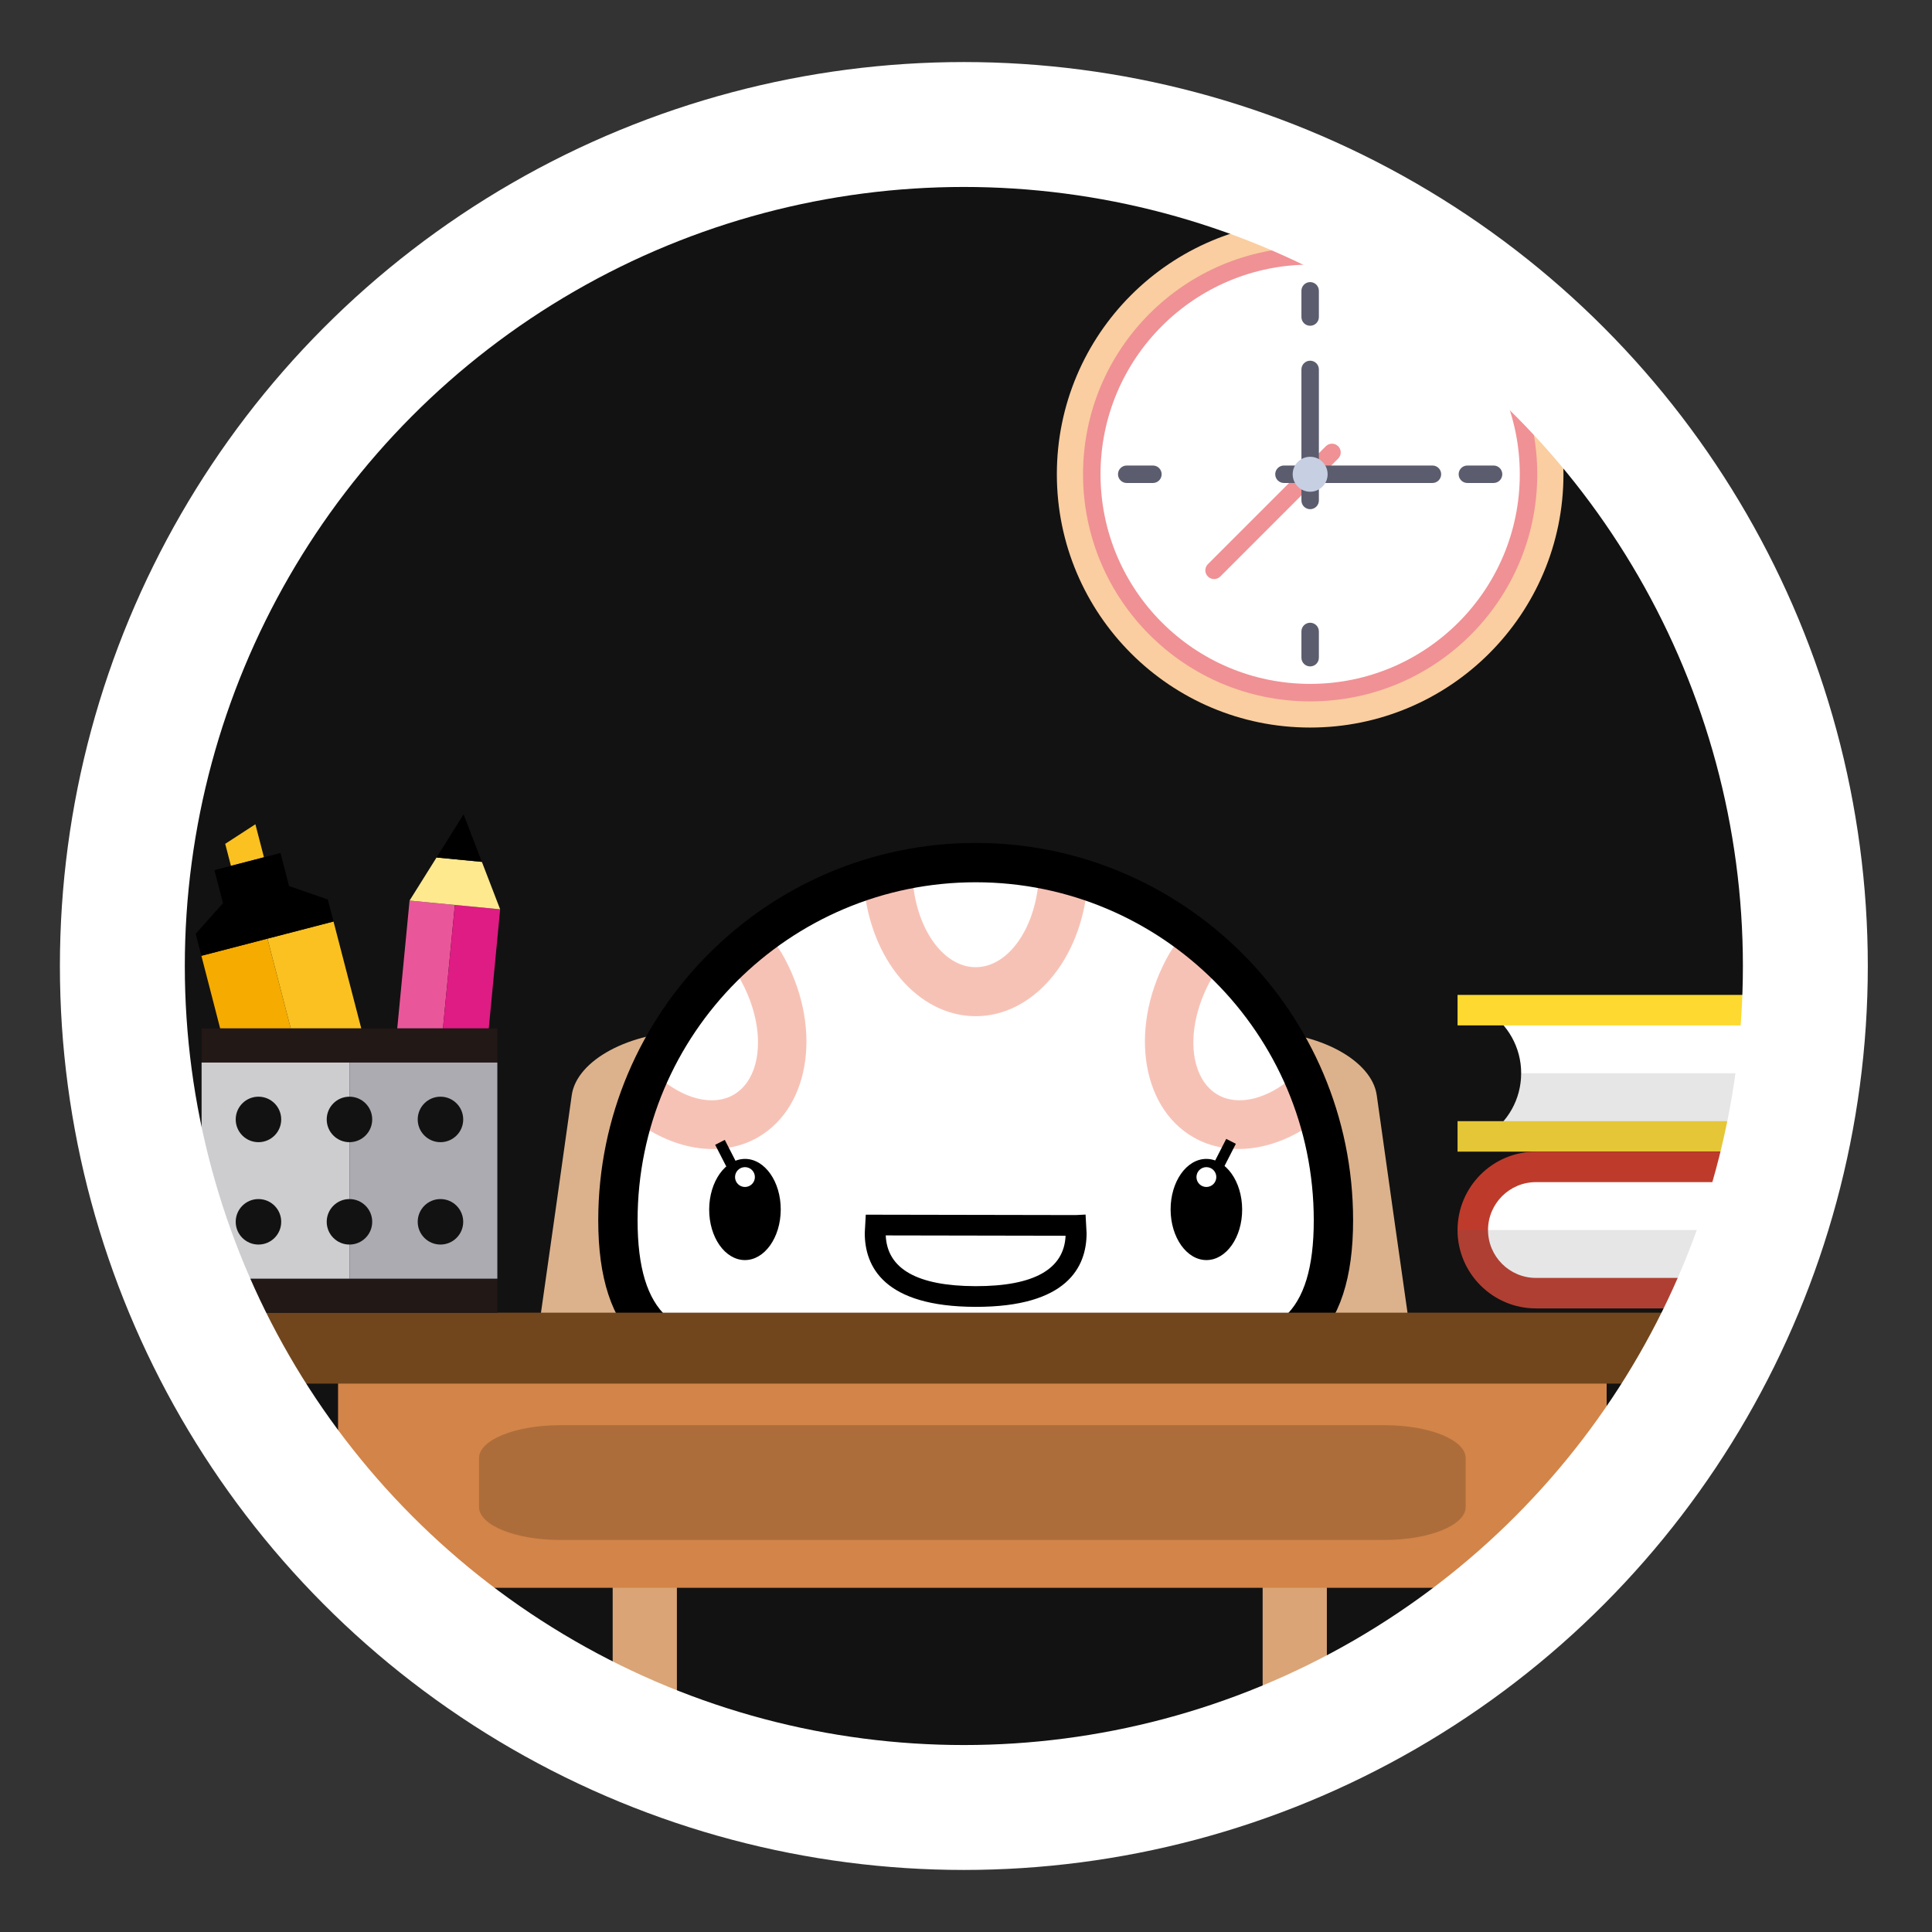 <?xml version="1.0" encoding="utf-8"?>
<!-- Generator: Adobe Illustrator 12.0.0, SVG Export Plug-In . SVG Version: 6.00 Build 51448)  -->
<!DOCTYPE svg PUBLIC "-//W3C//DTD SVG 1.1//EN" "http://www.w3.org/Graphics/SVG/1.1/DTD/svg11.dtd">
<svg  version="1.1" xmlns="http://www.w3.org/2000/svg" xmlns:xlink="http://www.w3.org/1999/xlink" width="300" height="300" viewBox="-30.5 -10.5 300 300"
	 style="overflow:visible;enable-background:new -30.5 -10.5 300 300;" xml:space="preserve">
<rect x="-30.5" y="-10.5" width="300" height="300" fill="#333333" stroke="none"/>
<g id="back">
	<circle style="opacity:0.65;" cx="119.167" cy="139.5" r="130.667"/>
</g>
<g id="chara">
	<g>
		<defs>
			<circle id="XMLID_1_" cx="119.167" cy="139.5" r="128"/>
		</defs>
		<clipPath id="XMLID_3_">
			<use xlink:href="#XMLID_1_" />
		</clipPath>
		<g style="clip-path:url(#XMLID_3_);">
			<g>
				<path style="fill:#DAA476;" d="M165.563,261.517h9.971V231.32h-9.971V261.517z"/>
				<rect x="161.612" y="256.387" style="fill:#004B6B;" width="17.873" height="6.834"/>
			</g>
			<g>
				<path style="fill:#DAA476;" d="M64.637,261.517h9.971V231.32h-9.971V261.517z"/>
				<rect x="60.686" y="256.387" style="fill:#004B6B;" width="17.874" height="6.834"/>
			</g>
			<path style="fill:#DCB28C;" d="M183.281,159.573c2.34,16.846,10.043,70.685,10.043,70.685l-145.083-0.022
				c0,0,7.698-53.822,10.038-70.664c0.756-5.44,9.008-9.891,18.378-9.891h88.246C174.273,149.683,182.527,154.133,183.281,159.573z"
				/>
			<path style="fill:#221815;" d="M21.995,263.093h11.021V231.32H21.995V263.093z"/>
			<path style="fill:#221815;" d="M207.96,263.093h11.021V231.32H207.96V263.093z"/>
			<g>
				<path style="stroke:#000000;stroke-width:3.646;" d="M120.999,197.318c-16.54,0-31.365,3.563-41.382,1.812
					c-0.062,1.743-0.094,3.12-0.094,3.964c0,7.898,2.978,15.892,8.678,15.892c2.258,0,4.078-1.263,5.468-3.267
					c1.389,2.005,3.212,3.267,5.468,3.267c2.252,0,4.077-1.263,5.465-3.267c1.389,2.005,3.211,3.267,5.467,3.267
					c2.256,0,4.078-1.263,5.467-3.267c1.387,2.005,3.21,3.267,5.466,3.267c2.257,0,4.08-1.263,5.471-3.267
					c1.386,2.005,3.208,3.267,5.464,3.267c2.258,0,4.08-1.263,5.469-3.267c1.387,2.005,3.208,3.267,5.464,3.267
					c2.258,0,4.079-1.263,5.467-3.267c1.389,2.005,3.211,3.267,5.468,3.267c5.699,0,8.683-7.993,8.683-15.892
					c0-0.842-0.034-2.223-0.098-3.966C152.368,200.881,137.543,197.318,120.999,197.318z"/>
				<path style="fill:#FFFFFF;stroke:#000000;stroke-width:3.646;" d="M66.36,178.996c0-30.177,24.464-54.643,54.643-54.643
					s54.64,24.467,54.64,54.643c0,30.182-24.462,18.322-54.64,18.322C90.824,197.318,66.36,209.178,66.36,178.996z"/>
				<path style="fill:#FBC70C;stroke:#000000;stroke-width:3.646;" d="M88.396,133.741l-0.877,0.728
					c-1.463,1.101-2.903,2.307-4.28,3.58l-0.66,0.611l1.706,2.63c1.907,3.304,2.917,6.875,2.917,10.08
					c0,1.186-0.137,2.32-0.419,3.373c-0.584,2.172-1.75,3.815-3.375,4.753c-3.177,1.839-7.834,0.681-11.859-2.946l-1.109-0.994
					l-0.593,1.365c-0.788,1.82-1.473,3.665-2.04,5.48l-0.226,0.725l0.606,0.452c6.284,4.698,13.575,5.662,19.025,2.514
					c8.344-4.823,9.989-17.649,3.662-28.604L88.396,133.741z M132.111,124.393l-1.229-0.246l-0.052,1.25
					c-0.354,8.009-4.669,14.288-9.827,14.288c-5.159,0-9.477-6.277-9.826-14.288l-0.056-1.25l-1.226,0.246
					c-1.87,0.38-3.719,0.853-5.5,1.411l-0.822,0.256l0.074,0.856c0.981,11.617,8.442,20.379,17.356,20.379
					c8.916,0,16.379-8.763,17.354-20.382l0.074-0.856l-0.822-0.255C135.818,125.243,133.969,124.771,132.111,124.393z
					 M174.201,162.396c-0.563-1.804-1.252-3.646-2.042-5.48l-0.59-1.37l-1.11,0.999c-4.028,3.628-8.685,4.785-11.859,2.947
					c-1.626-0.938-2.794-2.581-3.377-4.753c-1.043-3.902-0.109-8.931,2.501-13.452l1.68-2.595l-0.638-0.651
					c-1.395-1.283-2.832-2.484-4.279-3.576l-0.907-0.684l-0.596,0.904l-1.852,2.795c-6.325,10.952-4.682,23.785,3.659,28.604
					c5.453,3.147,12.746,2.186,19.025-2.517l0.608-0.453L174.201,162.396z"/>
				<g>
					<path style="stroke:#000000;stroke-width:3.646;" d="M64.219,178.996c0,8.58,1.948,14.52,5.953,18.148
						c6.576,5.966,17.21,4.92,30.674,3.6c6.123-0.6,13.062-1.281,20.157-1.281s14.033,0.682,20.154,1.281
						c13.463,1.32,24.099,2.366,30.675-3.6c4.003-3.629,5.953-9.566,5.953-18.148c0-31.308-25.474-56.784-56.784-56.784
						C89.691,122.212,64.219,147.687,64.219,178.996z M73.051,193.974c-3.059-2.774-4.546-7.674-4.546-14.978
						c0-28.948,23.549-52.498,52.499-52.498c28.945,0,52.497,23.549,52.497,52.498c0,7.304-1.486,12.203-4.549,14.978
						c-5.165,4.684-14.967,3.724-27.373,2.505c-6.224-0.61-13.271-1.302-20.575-1.302c-7.307,0-14.358,0.691-20.578,1.302
						C88.02,197.697,78.219,198.657,73.051,193.974z"/>
				</g>
				<path style="fill:#FBC70C;stroke:#000000;stroke-width:3.646;" d="M100.843,200.744c-2.253,0.221-4.417,0.431-6.505,0.604
					c-0.017,0.687-0.025,1.273-0.025,1.746c0,7.196,2.492,12.037,4.825,12.037c2.326,0,4.823-4.839,4.823-12.037
					c0-0.666-0.017-1.576-0.047-2.647C102.868,200.545,101.841,200.644,100.843,200.744z M105.296,200.315
					c-0.032,1.129-0.05,2.082-0.05,2.778c0,7.196,2.495,12.037,4.823,12.037c2.33,0,4.824-4.839,4.824-12.037
					c0-0.836-0.026-2.025-0.071-3.471C111.546,199.782,108.348,200.035,105.296,200.315z M83.396,201.695
					c-0.009,0.533-0.02,1.01-0.02,1.398c0,7.196,2.496,12.037,4.827,12.037c2.33,0,4.825-4.839,4.825-12.037
					c0-0.448-0.007-1.002-0.022-1.642C89.549,201.715,86.336,201.845,83.396,201.695z M141.157,200.744
					c-0.998-0.099-2.024-0.199-3.06-0.295c-0.032,1.068-0.05,1.979-0.05,2.645c0,7.196,2.495,12.037,4.822,12.037
					c2.332,0,4.823-4.839,4.823-12.037c0-0.471-0.006-1.062-0.024-1.743C145.58,201.175,143.412,200.964,141.157,200.744z
					 M158.608,201.695c-2.939,0.149-6.151,0.023-9.607-0.237c-0.016,0.636-0.025,1.188-0.025,1.636
					c0,7.196,2.495,12.037,4.827,12.037c2.327,0,4.822-4.839,4.822-12.037C158.625,202.705,158.619,202.229,158.608,201.695z
					 M127.186,199.623c-0.046,1.445-0.072,2.635-0.072,3.471c0,7.196,2.494,12.037,4.823,12.037c2.33,0,4.828-4.839,4.828-12.037
					c0-0.694-0.022-1.649-0.055-2.778C133.657,200.035,130.461,199.782,127.186,199.623z M120.999,199.463
					c-1.593,0-3.178,0.037-4.745,0.097c-0.047,1.479-0.076,2.687-0.076,3.534c0,7.196,2.494,12.037,4.825,12.037
					c2.327,0,4.826-4.839,4.826-12.037c0-0.848-0.027-2.058-0.078-3.534C124.182,199.501,122.595,199.463,120.999,199.463z"/>
				<path style="fill:#EF8100;stroke:#000000;stroke-width:3.646;" d="M105.457,179.724c-0.042,0.403-0.069,0.815-0.069,1.227
					c-0.012,7.45,6.977,9.854,15.597,9.871c8.624,0.017,15.618-2.369,15.635-9.814c0-0.413-0.027-0.821-0.069-1.225L105.457,179.724
					z"/>
				<path style="stroke:#000000;stroke-width:3.646;" d="M136.554,178.175l-32.617-0.06l-0.157,2.828
					c-0.009,5.224,2.969,11.458,17.199,11.485c14.234,0.025,17.232-6.195,17.247-11.419c0-0.003-0.16-2.911-0.16-2.911
					L136.554,178.175z M120.988,189.214c-9.062-0.02-13.733-2.682-13.951-7.88c2.696,0.005,25.233,0.044,27.928,0.051
					C134.729,186.58,130.052,189.229,120.988,189.214z"/>
				<g>
					<g>
						<path style="stroke:#000000;stroke-width:3.646;" d="M151.272,177.327c0.014,4.337,2.513,7.848,5.573,7.837
							c3.07-0.01,5.552-3.532,5.536-7.871c-0.014-4.338-2.516-7.848-5.576-7.839C153.731,169.468,151.26,172.997,151.272,177.327z"
							/>
						<circle style="fill:#FFFFFF;stroke:#000000;stroke-width:3.646;" cx="156.827" cy="172.273" r="1.541"/>
						
							<rect x="158.756" y="166.58" transform="matrix(0.89 0.455 -0.455 0.89 94.409 -54.145)" style="stroke:#000000;stroke-width:3.646;" width="1.679" height="4.634"/>
					</g>
					<g>
						<path style="stroke:#000000;stroke-width:3.646;" d="M90.733,177.327c-0.013,4.337-2.515,7.848-5.576,7.837
							c-3.071-0.01-5.55-3.532-5.537-7.871c0.017-4.338,2.521-7.848,5.581-7.839C88.272,169.468,90.746,172.997,90.733,177.327z"/>
						<circle style="fill:#FFFFFF;stroke:#000000;stroke-width:3.646;" cx="85.178" cy="172.273" r="1.541"/>
						
							<rect x="81.558" y="166.579" transform="matrix(-0.89 0.456 -0.456 -0.89 232.705 281.688)" style="stroke:#000000;stroke-width:3.646;" width="1.678" height="4.634"/>
					</g>
				</g>
			</g>
			<g>
				<path d="M120.999,197.318c-16.54,0-31.365,3.563-41.382,1.812c-0.062,1.743-0.094,3.12-0.094,3.964
					c0,7.898,2.978,15.892,8.678,15.892c2.258,0,4.078-1.263,5.468-3.267c1.389,2.005,3.212,3.267,5.468,3.267
					c2.252,0,4.077-1.263,5.465-3.267c1.389,2.005,3.211,3.267,5.467,3.267c2.256,0,4.078-1.263,5.467-3.267
					c1.387,2.005,3.21,3.267,5.466,3.267c2.257,0,4.08-1.263,5.471-3.267c1.386,2.005,3.208,3.267,5.464,3.267
					c2.258,0,4.08-1.263,5.469-3.267c1.387,2.005,3.208,3.267,5.464,3.267c2.258,0,4.079-1.263,5.467-3.267
					c1.389,2.005,3.211,3.267,5.468,3.267c5.699,0,8.683-7.993,8.683-15.892c0-0.842-0.034-2.223-0.098-3.966
					C152.368,200.881,137.543,197.318,120.999,197.318z"/>
				<path style="fill:#FFFFFF;" d="M66.36,178.996c0-30.177,24.464-54.643,54.643-54.643s54.64,24.467,54.64,54.643
					c0,30.182-24.462,18.322-54.64,18.322C90.824,197.318,66.36,209.178,66.36,178.996z"/>
				<path style="fill:#F7C2B6;" d="M88.396,133.741l-0.877,0.728c-1.463,1.101-2.903,2.307-4.28,3.58l-0.66,0.611l1.706,2.63
					c1.907,3.304,2.917,6.875,2.917,10.08c0,1.186-0.137,2.32-0.419,3.373c-0.584,2.172-1.75,3.815-3.375,4.753
					c-3.177,1.839-7.834,0.681-11.859-2.946l-1.109-0.994l-0.593,1.365c-0.788,1.82-1.473,3.665-2.04,5.48l-0.226,0.725l0.606,0.452
					c6.284,4.698,13.575,5.662,19.025,2.514c8.344-4.823,9.989-17.649,3.662-28.604L88.396,133.741z M132.111,124.393l-1.229-0.246
					l-0.052,1.25c-0.354,8.009-4.669,14.288-9.827,14.288c-5.159,0-9.477-6.277-9.826-14.288l-0.056-1.25l-1.226,0.246
					c-1.87,0.38-3.719,0.853-5.5,1.411l-0.822,0.256l0.074,0.856c0.981,11.617,8.442,20.379,17.356,20.379
					c8.916,0,16.379-8.763,17.354-20.382l0.074-0.856l-0.822-0.255C135.818,125.243,133.969,124.771,132.111,124.393z
					 M174.201,162.396c-0.563-1.804-1.252-3.646-2.042-5.48l-0.59-1.37l-1.11,0.999c-4.028,3.628-8.685,4.785-11.859,2.947
					c-1.626-0.938-2.794-2.581-3.377-4.753c-1.043-3.902-0.109-8.931,2.501-13.452l1.68-2.595l-0.638-0.651
					c-1.395-1.283-2.832-2.484-4.279-3.576l-0.907-0.684l-0.596,0.904l-1.852,2.795c-6.325,10.952-4.682,23.785,3.659,28.604
					c5.453,3.147,12.746,2.186,19.025-2.517l0.608-0.453L174.201,162.396z"/>
				<g>
					<path d="M64.219,178.996c0,8.58,1.948,14.52,5.953,18.148c6.576,5.966,17.21,4.92,30.674,3.6
						c6.123-0.6,13.062-1.281,20.157-1.281s14.033,0.682,20.154,1.281c13.463,1.32,24.099,2.366,30.675-3.6
						c4.003-3.629,5.953-9.566,5.953-18.148c0-31.308-25.474-56.784-56.784-56.784C89.691,122.212,64.219,147.687,64.219,178.996z
						 M73.051,193.974c-3.059-2.774-4.546-7.674-4.546-14.978c0-28.948,23.549-52.498,52.499-52.498
						c28.945,0,52.497,23.549,52.497,52.498c0,7.304-1.486,12.203-4.549,14.978c-5.165,4.684-14.967,3.724-27.373,2.505
						c-6.224-0.61-13.271-1.302-20.575-1.302c-7.307,0-14.358,0.691-20.578,1.302C88.02,197.697,78.219,198.657,73.051,193.974z"/>
				</g>
				<path style="fill:#FBC70C;" d="M100.843,200.744c-2.253,0.221-4.417,0.431-6.505,0.604c-0.017,0.687-0.025,1.273-0.025,1.746
					c0,7.196,2.492,12.037,4.825,12.037c2.326,0,4.823-4.839,4.823-12.037c0-0.666-0.017-1.576-0.047-2.647
					C102.868,200.545,101.841,200.644,100.843,200.744z M105.296,200.315c-0.032,1.129-0.05,2.082-0.05,2.778
					c0,7.196,2.495,12.037,4.823,12.037c2.33,0,4.824-4.839,4.824-12.037c0-0.836-0.026-2.025-0.071-3.471
					C111.546,199.782,108.348,200.035,105.296,200.315z M83.396,201.695c-0.009,0.533-0.02,1.01-0.02,1.398
					c0,7.196,2.496,12.037,4.827,12.037c2.33,0,4.825-4.839,4.825-12.037c0-0.448-0.007-1.002-0.022-1.642
					C89.549,201.715,86.336,201.845,83.396,201.695z M141.157,200.744c-0.998-0.099-2.024-0.199-3.06-0.295
					c-0.032,1.068-0.05,1.979-0.05,2.645c0,7.196,2.495,12.037,4.822,12.037c2.332,0,4.823-4.839,4.823-12.037
					c0-0.471-0.006-1.062-0.024-1.743C145.58,201.175,143.412,200.964,141.157,200.744z M158.608,201.695
					c-2.939,0.149-6.151,0.023-9.607-0.237c-0.016,0.636-0.025,1.188-0.025,1.636c0,7.196,2.495,12.037,4.827,12.037
					c2.327,0,4.822-4.839,4.822-12.037C158.625,202.705,158.619,202.229,158.608,201.695z M127.186,199.623
					c-0.046,1.445-0.072,2.635-0.072,3.471c0,7.196,2.494,12.037,4.823,12.037c2.33,0,4.828-4.839,4.828-12.037
					c0-0.694-0.022-1.649-0.055-2.778C133.657,200.035,130.461,199.782,127.186,199.623z M120.999,199.463
					c-1.593,0-3.178,0.037-4.745,0.097c-0.047,1.479-0.076,2.687-0.076,3.534c0,7.196,2.494,12.037,4.825,12.037
					c2.327,0,4.826-4.839,4.826-12.037c0-0.848-0.027-2.058-0.078-3.534C124.182,199.501,122.595,199.463,120.999,199.463z"/>
				<path style="fill:#FFFFFF;" d="M105.457,179.724c-0.042,0.403-0.069,0.815-0.069,1.227c-0.012,7.45,6.977,9.854,15.597,9.871
					c8.624,0.017,15.618-2.369,15.635-9.814c0-0.413-0.027-0.821-0.069-1.225L105.457,179.724z"/>
				<path d="M136.554,178.175l-32.617-0.06l-0.157,2.828c-0.009,5.224,2.969,11.458,17.199,11.485
					c14.234,0.025,17.232-6.195,17.247-11.419c0-0.003-0.16-2.911-0.16-2.911L136.554,178.175z M120.988,189.214
					c-9.062-0.02-13.733-2.682-13.951-7.88c2.696,0.005,25.233,0.044,27.928,0.051C134.729,186.58,130.052,189.229,120.988,189.214z
					"/>
				<g>
					<g>
						<path d="M151.272,177.327c0.014,4.337,2.513,7.848,5.573,7.837c3.07-0.01,5.552-3.532,5.536-7.871
							c-0.014-4.338-2.516-7.848-5.576-7.839C153.731,169.468,151.26,172.997,151.272,177.327z"/>
						<circle style="fill:#FFFFFF;" cx="156.827" cy="172.273" r="1.541"/>
						
							<rect x="158.756" y="166.58" transform="matrix(0.89 0.455 -0.455 0.89 94.409 -54.145)" width="1.679" height="4.634"/>
					</g>
					<g>
						<path d="M90.733,177.327c-0.013,4.337-2.515,7.848-5.576,7.837c-3.071-0.01-5.55-3.532-5.537-7.871
							c0.017-4.338,2.521-7.848,5.581-7.839C88.272,169.468,90.746,172.997,90.733,177.327z"/>
						<circle style="fill:#FFFFFF;" cx="85.178" cy="172.273" r="1.541"/>
						
							<rect x="81.558" y="166.579" transform="matrix(-0.89 0.456 -0.456 -0.89 232.705 281.688)" width="1.678" height="4.634"/>
					</g>
				</g>
			</g>
			<path style="fill:#D38448;" d="M21.995,236.052H218.98v-33.811H21.995V236.052z"/>
			<path style="fill:#71461C;" d="M9.576,204.346h221.825v-11.017H9.576V204.346z"/>
			<path style="fill:#AD6D3B;" d="M184.506,228.624H56.468c-6.951,0-12.587-2.294-12.587-5.122v-7.576
				c0-2.831,5.636-5.123,12.587-5.123h128.038c6.953,0,12.585,2.292,12.585,5.123v7.576
				C197.091,226.33,191.459,228.624,184.506,228.624"/>
			<g>
				<polygon id="XMLID_964_" style="fill:#E9579A;" points="40.129,130.018 33.097,129.34 31.183,149.195 38.28,149.195 				"/>
				<polygon id="XMLID_965_" style="fill:#DE1C83;" points="40.129,130.018 38.28,149.195 45.396,149.195 47.162,130.695 				"/>
				<polygon id="XMLID_966_" style="fill:#FFE98F;" points="47.162,130.695 41.485,115.953 44.326,123.331 37.287,122.653 
					41.485,115.953 33.097,129.34 40.129,130.018 				"/>
				<polygon id="XMLID_967_" points="44.326,123.331 41.485,115.953 37.287,122.653 				"/>
				<polygon id="XMLID_968_" style="fill:#FAC120;" points="9.157,117.49 4.471,120.53 5.36,123.95 10.488,122.619 				"/>
				<polygon id="XMLID_48_" style="fill:#F6AB00;" points="11.031,135.251 0.772,137.915 3.687,149.195 14.65,149.195 				"/>
				<polygon id="XMLID_969_" style="fill:#FAC120;" points="14.65,149.195 25.599,149.195 21.288,132.589 11.031,135.251 				"/>
				<polygon id="XMLID_970_" points="21.288,132.589 20.4,129.17 14.384,127.082 13.053,121.953 10.488,122.619 5.36,123.95 
					2.795,124.616 4.126,129.745 -0.115,134.495 0.772,137.915 11.031,135.251 				"/>
				<polygon id="XMLID_979_" style="fill:#221815;" points="0.803,149.195 0.803,154.494 23.764,154.494 46.727,154.494 
					46.727,149.195 46.71,149.195 				"/>
				<polygon id="XMLID_980_" style="fill:#221815;" points="0.803,188.054 0.803,193.353 23.764,193.353 46.727,193.353 
					46.727,188.054 23.764,188.054 				"/>
				<path id="XMLID_971_" style="fill:#CDCDD0;" d="M23.764,182.755c-1.951,0-3.532-1.582-3.532-3.533
					c0-1.95,1.582-3.532,3.532-3.532v-8.832c-1.951,0-3.532-1.581-3.532-3.532s1.582-3.532,3.532-3.532v-5.299H0.803v33.56h22.961
					V182.755z M9.634,182.755c-1.952,0-3.533-1.582-3.533-3.533c0-1.95,1.582-3.532,3.533-3.532c1.951,0,3.533,1.582,3.533,3.532
					C13.167,181.173,11.585,182.755,9.634,182.755z M9.634,166.857c-1.952,0-3.533-1.581-3.533-3.532s1.582-3.532,3.533-3.532
					c1.951,0,3.533,1.581,3.533,3.532S11.585,166.857,9.634,166.857z"/>
				<path id="XMLID_975_" style="fill:#ACABB1;" d="M23.764,159.793c1.952,0,3.533,1.581,3.533,3.532s-1.582,3.532-3.533,3.532
					v8.832c1.952,0,3.533,1.582,3.533,3.532c0,1.951-1.582,3.533-3.533,3.533v5.299h22.963v-33.56H23.764V159.793z M37.896,159.793
					c1.951,0,3.532,1.581,3.532,3.532s-1.581,3.532-3.532,3.532c-1.951,0-3.533-1.581-3.533-3.532S35.945,159.793,37.896,159.793z
					 M37.896,175.689c1.951,0,3.532,1.582,3.532,3.532c0,1.951-1.581,3.533-3.532,3.533c-1.951,0-3.533-1.582-3.533-3.533
					C34.362,177.271,35.945,175.689,37.896,175.689z"/>
			</g>
			<g>
				<path style="fill:#FFFFFF;" d="M205.708,156.158c0,4.052-2.099,7.613-5.269,9.658c0,0,43.227,0,47.239,0
					c4.012,0,9.428-2.729,9.428-9.658c0-6.931-5.416-9.659-9.428-9.659c-4.013,0-47.239,0-47.239,0
					C203.609,148.544,205.708,152.106,205.708,156.158z"/>
				<path style="fill:#FED92F;" d="M195.828,143.988h51.361c6.711,0,12.171,5.46,12.171,12.17s-5.46,12.169-12.171,12.169h-51.361
					v-4.733h51.361c4.102,0,7.438-3.335,7.438-7.436c0-4.102-3.336-7.437-7.438-7.437h-51.361V143.988z"/>
				<path style="opacity:0.15;fill:#5B5B5F;enable-background:new    ;" d="M205.708,156.158c0,2.837-1.031,5.433-2.737,7.436
					h-7.143v4.733h51.361c6.711,0,12.171-5.459,12.171-12.169H205.708L205.708,156.158z"/>
				<path style="fill:#FFFFFF;" d="M249.479,180.497c0,4.052,2.1,7.613,5.27,9.658c0,0-43.228,0-47.239,0
					c-4.013,0-9.429-2.729-9.429-9.658c0-6.931,5.416-9.659,9.429-9.659c4.012,0,47.239,0,47.239,0
					C251.578,172.883,249.479,176.444,249.479,180.497z"/>
				<path style="fill:#BE3B2B;" d="M259.36,168.327h-51.363c-6.71,0-12.169,5.459-12.169,12.17c0,6.71,5.459,12.169,12.169,12.169
					h51.363v-4.733h-51.363c-4.101,0-7.437-3.335-7.437-7.436c0-4.102,3.336-7.437,7.437-7.437h51.363V168.327L259.36,168.327z"/>
				<path style="opacity:0.15;fill:#5B5B5F;enable-background:new    ;" d="M249.479,180.497c0,2.836,1.032,5.433,2.738,7.436h7.144
					v4.732h-51.363c-6.71,0-12.169-5.458-12.169-12.168H249.479z"/>
			</g>
			<circle style="fill:#FACEA0;" cx="172.94" cy="63.141" r="39.333"/>
			<circle style="fill:#F09195;" cx="172.94" cy="63.142" r="35.265"/>
			<circle style="fill:#FFFFFF;" cx="172.94" cy="63.142" r="32.552"/>
			<path style="fill:#F09195;" d="M158.02,79.417c-0.347,0-0.693-0.132-0.958-0.396c-0.53-0.53-0.53-1.39,0-1.919l18.311-18.31
				c0.53-0.529,1.388-0.529,1.918,0c0.529,0.529,0.529,1.389,0,1.917l-18.31,18.312C158.715,79.285,158.367,79.417,158.02,79.417z"
				/>
			<g>
				<path style="fill:#5B5D6E;" d="M172.94,40.084L172.94,40.084c-0.75,0-1.356-0.606-1.356-1.356v-4.068
					c0-0.749,0.606-1.357,1.356-1.357l0,0c0.749,0,1.355,0.608,1.355,1.357v4.07C174.296,39.478,173.689,40.084,172.94,40.084z"/>
				<path style="fill:#5B5D6E;" d="M172.94,92.981L172.94,92.981c-0.75,0-1.356-0.607-1.356-1.356v-4.071
					c0-0.749,0.606-1.354,1.356-1.354l0,0c0.749,0,1.355,0.606,1.355,1.354v4.071C174.296,92.374,173.689,92.981,172.94,92.981z"/>
				<path style="fill:#5B5D6E;" d="M195.998,63.142L195.998,63.142c0-0.749,0.606-1.356,1.355-1.356h4.068
					c0.75,0,1.356,0.608,1.356,1.356l0,0c0,0.749-0.606,1.357-1.356,1.357h-4.068C196.604,64.499,195.998,63.89,195.998,63.142z"/>
				<path style="fill:#5B5D6E;" d="M143.101,63.142L143.101,63.142c0-0.749,0.607-1.356,1.356-1.356h4.069
					c0.749,0,1.355,0.608,1.355,1.356l0,0c0,0.749-0.606,1.357-1.355,1.357h-4.069C143.708,64.499,143.101,63.89,143.101,63.142z"/>
			</g>
			<path style="fill:#5B5D6E;" d="M191.928,61.785h-17.632V46.866c0-0.75-0.606-1.357-1.355-1.357c-0.75,0-1.356,0.607-1.356,1.357
				v14.919h-2.713c-0.751,0-1.356,0.608-1.356,1.356c0,0.749,0.608,1.357,1.356,1.357h2.713v2.712c0,0.75,0.606,1.356,1.356,1.356
				c0.749,0,1.355-0.607,1.355-1.356v-2.712h17.632c0.749,0,1.356-0.608,1.356-1.357C193.286,62.394,192.677,61.785,191.928,61.785z
				"/>
			<circle style="fill:#C7CFE2;" cx="172.94" cy="63.142" r="2.713"/>
		</g>
	</g>
</g>
<g id="circle">
	<circle style="fill:none;stroke:#FFFFFF;stroke-width:19.396;" cx="119.167" cy="139.5" r="130.667"/>
</g>
<g id="レイヤー_2" style="display:none;">
	<line style="display:inline;fill:none;stroke:#565454;" x1="119.667" y1="-45" x2="119.667" y2="318.5"/>
	<line style="display:inline;fill:none;stroke:#565454;" x1="301.416" y1="139.52" x2="-62.083" y2="139.52"/>
	<g style="display:inline;">
		<path d="M58.475-55.532v1.032h-6.768c0.756-0.744,2.04-1.992,3.3-3.456c1.44-1.668,1.92-2.46,1.92-3.432
			c0-1.14-0.852-1.728-1.776-1.728c-1.488,0-2.184,1.248-2.4,1.632l-0.456-1.2c0.708-0.936,1.692-1.464,2.856-1.464
			c1.2,0,2.904,0.684,2.904,2.748c0,0.912-0.276,1.668-1.236,2.904c-0.504,0.648-1.272,1.572-2.616,2.964H58.475L58.475-55.532z"/>
		<path d="M64.811-63.104c-2.904-0.204-3.876,2.208-4.068,3.828c0.624-0.768,1.56-1.236,2.544-1.236
			c1.656,0,3.096,1.188,3.096,3.024c0,1.824-1.428,3.18-3.228,3.18c-1.356,0-3.468-0.84-3.468-4.248c0-2.544,1.416-5.796,5.124-5.58
			V-63.104z M63.179-59.504c-1.008,0-2.28,0.636-2.28,1.968c0,1.128,0.876,2.196,2.232,2.196c1.308,0,2.112-0.948,2.112-2.064
			C65.243-59.348,63.599-59.504,63.179-59.504z"/>
		<path d="M67.69-59.228c0-0.948,0-4.92,3.276-4.92c3.276,0,3.276,3.972,3.276,4.92c0,0.948,0,4.92-3.276,4.92
			C67.69-54.308,67.69-58.268,67.69-59.228z M73.115-59.228c0-1.572-0.24-3.888-2.148-3.888c-1.884,0-2.148,2.256-2.148,3.888
			c0,1.692,0.288,3.888,2.148,3.888C72.851-55.34,73.115-57.608,73.115-59.228z"/>
		<path d="M76.907-60.62c0.6-0.756,1.356-1.14,2.316-1.14c1.8,0,3.156,1.464,3.156,3.732c0,2.256-1.356,3.72-3.156,3.72
			c-0.96,0-1.716-0.384-2.316-1.14v4.14h-1.068v-10.26h1.068V-60.62z M79.066-55.292c1.716,0,2.244-1.524,2.244-2.736
			c0-1.212-0.528-2.736-2.244-2.736c-0.888,0-2.208,0.54-2.208,2.736C76.858-55.844,78.179-55.292,79.066-55.292z"/>
		<path d="M83.194-61.568h1.188l1.824,2.64l1.824-2.64h1.188l-2.388,3.396l2.58,3.672h-1.2l-2.004-2.904L84.203-54.5h-1.2
			l2.58-3.672L83.194-61.568z"/>
		<path d="M97.197-63.02l0.637,0.636l-3.156,3.156l3.156,3.156l-0.637,0.636l-3.156-3.156l-3.155,3.156l-0.636-0.636l3.156-3.156
			l-3.156-3.156l0.636-0.636l3.155,3.156L97.197-63.02z"/>
		<path d="M105.911-55.532v1.032h-6.769c0.756-0.744,2.04-1.992,3.3-3.456c1.44-1.668,1.92-2.46,1.92-3.432
			c0-1.14-0.852-1.728-1.775-1.728c-1.488,0-2.185,1.248-2.4,1.632l-0.456-1.2c0.708-0.936,1.692-1.464,2.856-1.464
			c1.199,0,2.904,0.684,2.904,2.748c0,0.912-0.277,1.668-1.236,2.904c-0.504,0.648-1.272,1.572-2.616,2.964H105.911L105.911-55.532z
			"/>
		<path d="M112.247-63.104c-2.904-0.204-3.877,2.208-4.068,3.828c0.623-0.768,1.56-1.236,2.544-1.236
			c1.655,0,3.096,1.188,3.096,3.024c0,1.824-1.428,3.18-3.228,3.18c-1.356,0-3.469-0.84-3.469-4.248c0-2.544,1.416-5.796,5.125-5.58
			V-63.104z M110.613-59.504c-1.008,0-2.279,0.636-2.279,1.968c0,1.128,0.875,2.196,2.231,2.196c1.308,0,2.112-0.948,2.112-2.064
			C112.679-59.348,111.034-59.504,110.613-59.504z"/>
		<path d="M115.125-59.228c0-0.948,0-4.92,3.276-4.92c3.276,0,3.276,3.972,3.276,4.92c0,0.948,0,4.92-3.276,4.92
			C115.125-54.308,115.125-58.268,115.125-59.228z M120.549-59.228c0-1.572-0.238-3.888-2.146-3.888
			c-1.884,0-2.147,2.256-2.147,3.888c0,1.692,0.287,3.888,2.147,3.888C120.286-55.34,120.549-57.608,120.549-59.228z"/>
		<path d="M124.342-60.62c0.602-0.756,1.355-1.14,2.316-1.14c1.799,0,3.155,1.464,3.155,3.732c0,2.256-1.356,3.72-3.155,3.72
			c-0.961,0-1.717-0.384-2.316-1.14v4.14h-1.066v-10.26h1.066V-60.62z M126.502-55.292c1.715,0,2.244-1.524,2.244-2.736
			c0-1.212-0.529-2.736-2.244-2.736c-0.889,0-2.209,0.54-2.209,2.736C124.293-55.844,125.613-55.292,126.502-55.292z"/>
		<path d="M130.629-61.568h1.188l1.822,2.64l1.823-2.64h1.188l-2.389,3.396l2.579,3.672h-1.199l-2.005-2.904l-2.003,2.904h-1.198
			l2.58-3.672L130.629-61.568z"/>
	</g>
</g>
</svg>
